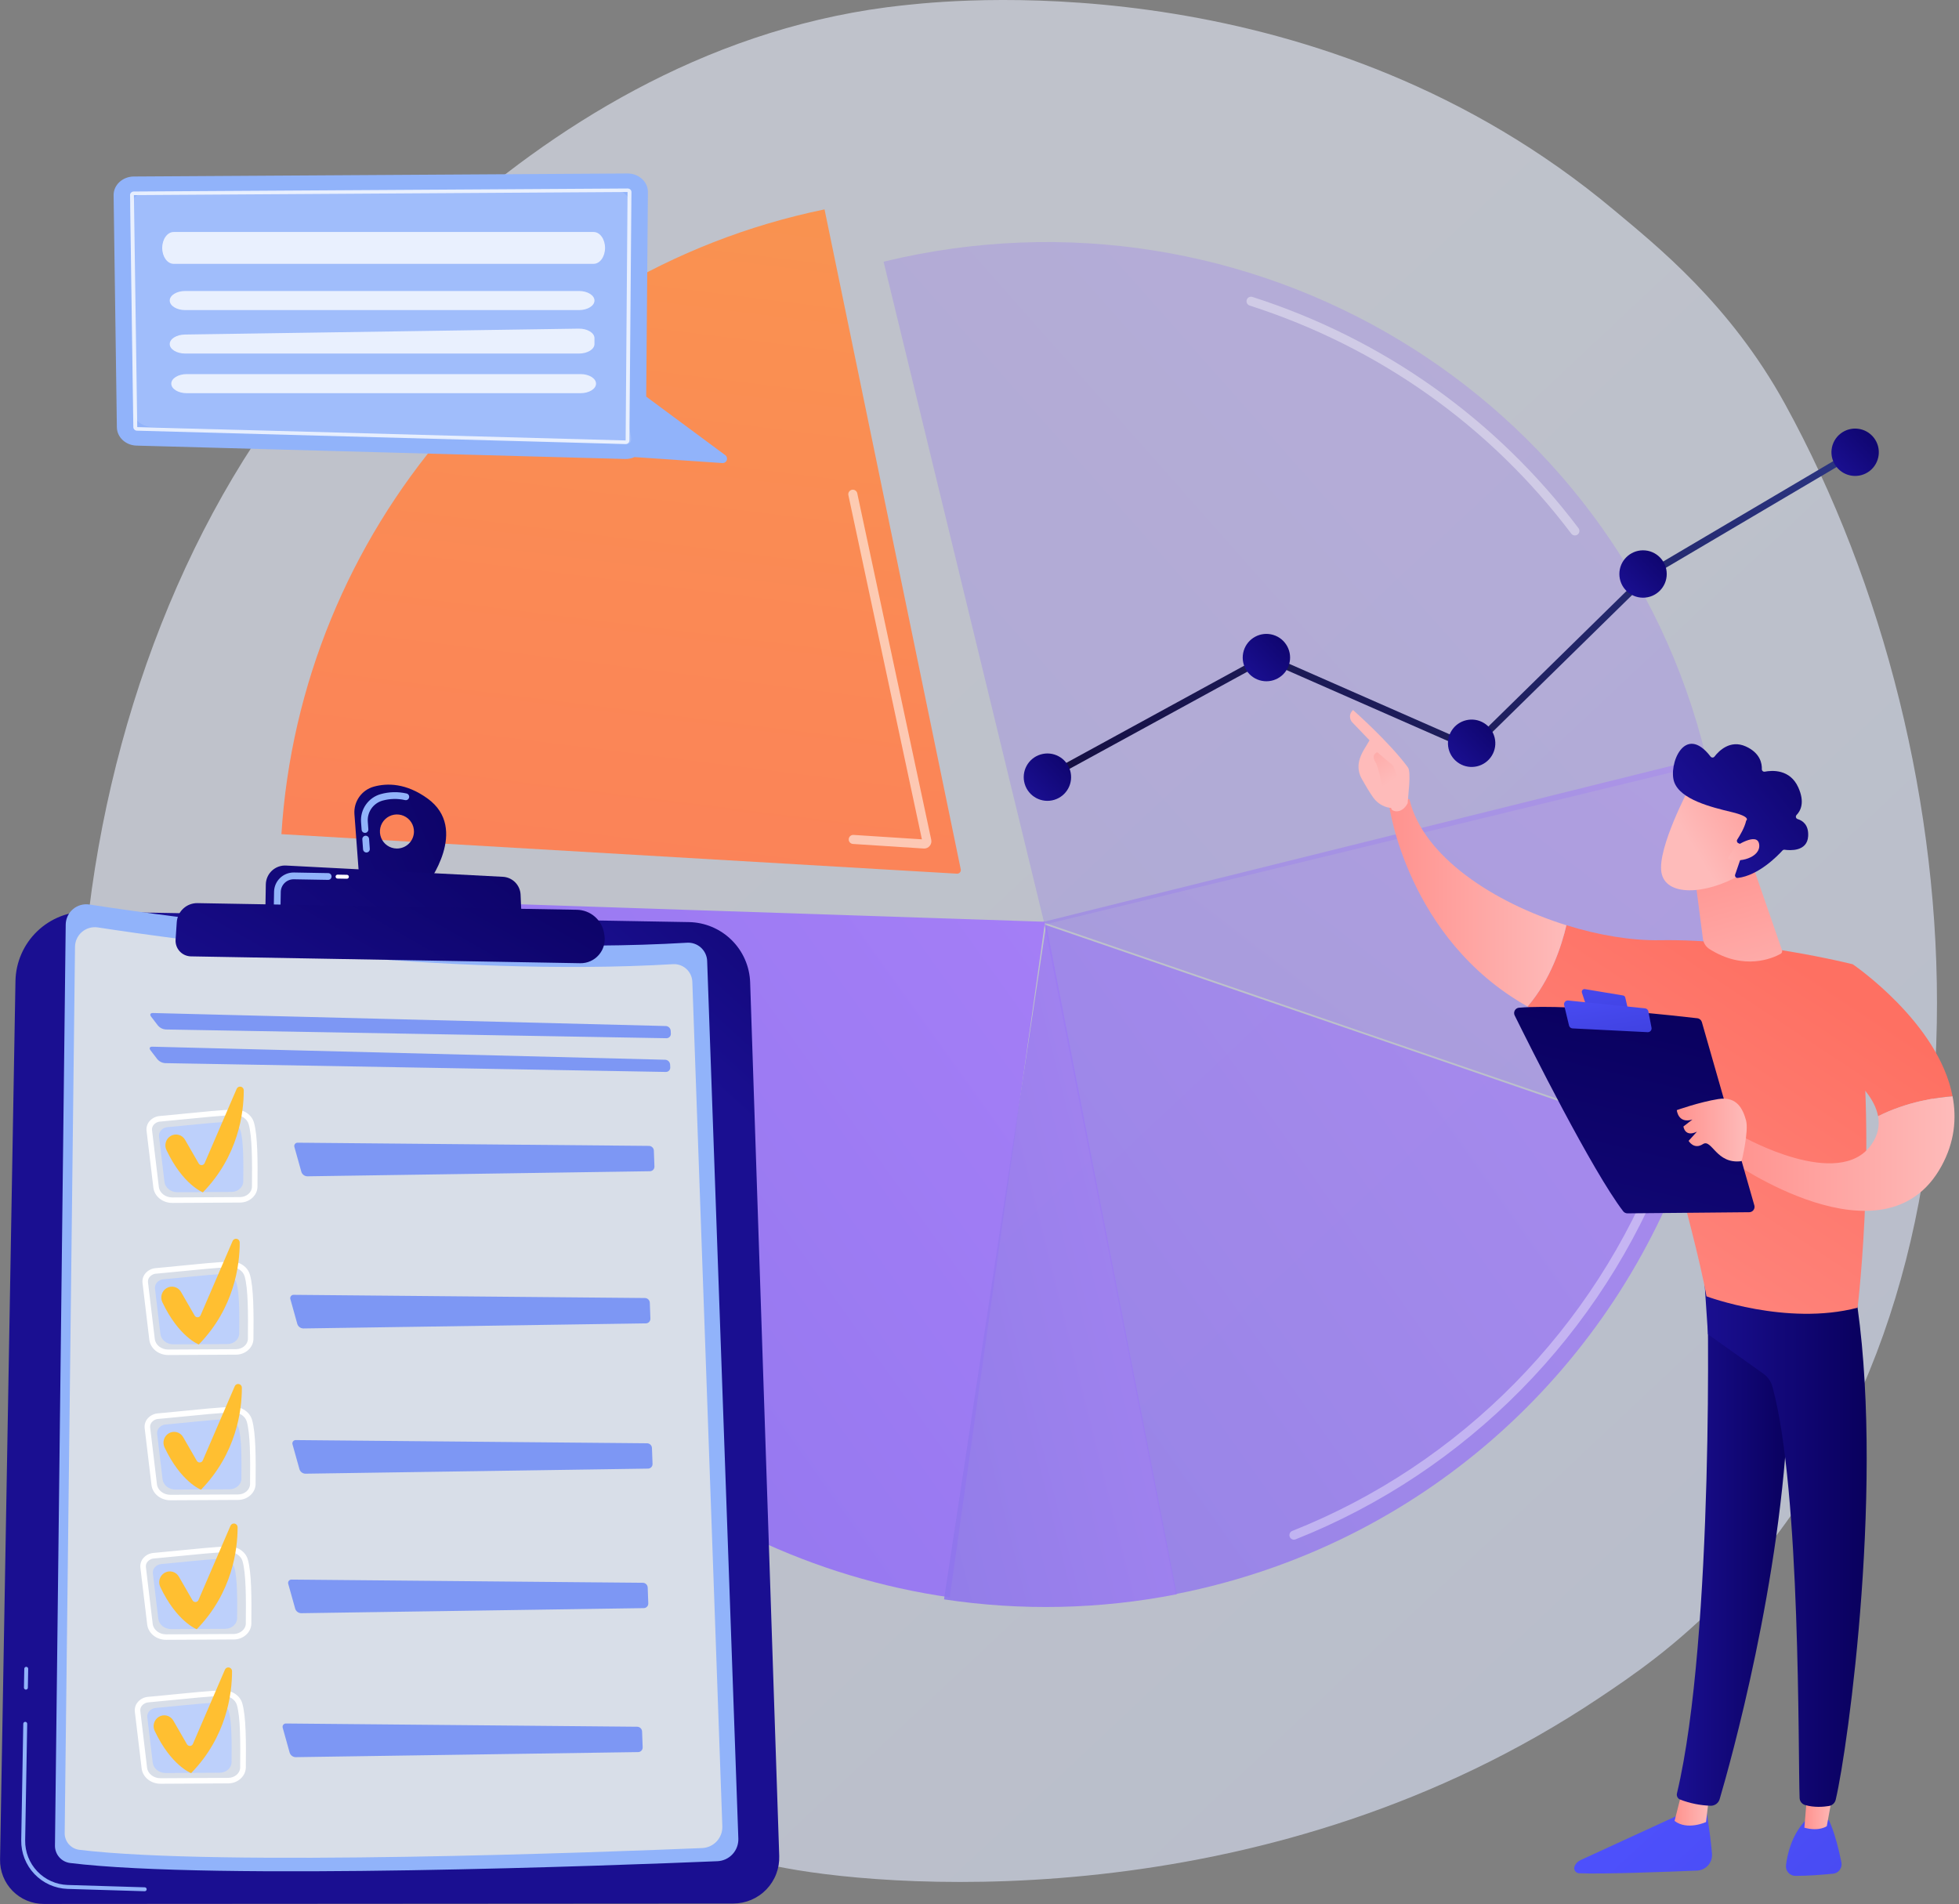 <?xml version="1.0" encoding="UTF-8"?> <svg xmlns="http://www.w3.org/2000/svg" width="357" height="347" viewBox="0 0 357 347" fill="none"><rect x="0" y="0" width="357" height="347" fill="#808080" stroke="none"/> <path d="M314.175 290.967C305.312 300.103 297.382 305.472 291.31 309.525C232.091 349.065 164.198 344.372 143.271 340.477C109.507 334.192 81.212 323.057 56.724 300.932C1.079 250.659 3.786 145.787 46.304 80.822C51.346 73.119 93.802 10.188 161.637 1.321C163.296 1.104 164.533 0.981 165.618 0.866C176.112 -0.248 241.142 -6.11 294.163 38.314C301.753 44.674 315.261 55.372 325.296 73.638C361.211 139.014 366.849 236.677 314.175 290.967Z" fill="url(#paint0_linear_1036_6343)" fill-opacity="0.6"></path> <path d="M311.178 139.166C311.077 138.729 310.975 138.292 310.869 137.855C294.836 71.851 227.747 31.484 161.02 47.692L190.367 168.507L311.178 139.166Z" fill="url(#paint1_linear_1036_6343)" fill-opacity="0.3"></path> <path d="M190.009 168.043L307.619 208.423C314.926 187.206 316.581 163.751 311.199 140.268C311.03 139.526 310.852 138.793 310.67 138.06L190.009 168.043Z" fill="url(#paint2_linear_1036_6343)" fill-opacity="0.5"></path> <path d="M190.366 168.507L214.267 290.519C215.034 290.37 215.799 290.213 216.564 290.049C260.703 280.535 294.274 248.676 307.978 208.889L190.366 168.507Z" fill="url(#paint3_linear_1036_6343)" fill-opacity="0.8"></path> <path d="M175.083 158.44L150.261 38.161C94.138 49.742 54.728 97.465 51.285 152.027L174.398 159.228C174.498 159.234 174.599 159.217 174.692 159.177C174.785 159.138 174.867 159.078 174.934 159.002C175 158.926 175.048 158.836 175.073 158.739C175.099 158.641 175.103 158.539 175.083 158.44V158.44Z" fill="url(#paint4_linear_1036_6343)"></path> <path d="M190.442 167.992L66.382 163.869C65.851 174.737 66.828 183.847 69.303 194.982C80.851 246.932 123.343 283.994 173.081 291.112L190.442 167.992Z" fill="url(#paint5_linear_1036_6343)"></path> <g clip-path="url(#clip0_1036_6343)"> <path d="M15.935 166.132L125.551 168.052C128.463 168.103 131.244 169.272 133.319 171.317C135.395 173.362 136.606 176.126 136.704 179.04L142.004 338.253C142.041 339.376 141.852 340.496 141.449 341.544C141.045 342.593 140.435 343.55 139.655 344.358C138.874 345.166 137.939 345.809 136.906 346.248C135.872 346.687 134.761 346.914 133.638 346.915L7.963 346.992C6.907 346.992 5.861 346.782 4.886 346.373C3.911 345.965 3.028 345.365 2.288 344.611C1.547 343.856 0.964 342.962 0.573 341.979C0.182 340.997 -0.009 339.946 0.011 338.888L2.818 178.794C2.882 175.375 4.3 172.121 6.759 169.746C9.219 167.372 12.519 166.072 15.935 166.132V166.132Z" fill="url(#paint6_linear_1036_6343)"></path> <path d="M26.36 344.678L12.299 344.251C10.017 344.172 7.856 343.201 6.28 341.546C4.705 339.892 3.839 337.685 3.869 335.4L4.242 314.155C4.243 314.108 4.253 314.061 4.271 314.018C4.29 313.975 4.317 313.936 4.351 313.903C4.385 313.871 4.425 313.845 4.469 313.828C4.512 313.81 4.559 313.802 4.606 313.803C4.653 313.804 4.699 313.814 4.742 313.833C4.786 313.851 4.825 313.878 4.857 313.912C4.89 313.946 4.915 313.986 4.933 314.03C4.95 314.074 4.958 314.12 4.958 314.167L4.585 335.413C4.556 337.51 5.349 339.536 6.796 341.055C8.242 342.573 10.225 343.464 12.32 343.535L26.381 343.961C26.428 343.962 26.474 343.973 26.517 343.992C26.56 344.011 26.599 344.039 26.631 344.073C26.664 344.108 26.689 344.148 26.706 344.192C26.722 344.236 26.73 344.283 26.728 344.33C26.725 344.425 26.684 344.515 26.615 344.58C26.546 344.645 26.454 344.68 26.36 344.678V344.678Z" fill="#91B3FA"></path> <path d="M4.713 307.934C4.618 307.932 4.528 307.893 4.463 307.824C4.397 307.756 4.361 307.664 4.363 307.57L4.425 304.13C4.425 304.083 4.435 304.037 4.454 303.993C4.473 303.95 4.5 303.911 4.534 303.878C4.567 303.845 4.608 303.82 4.651 303.803C4.695 303.786 4.742 303.777 4.789 303.778V303.778C4.884 303.781 4.973 303.821 5.038 303.889C5.104 303.957 5.14 304.049 5.139 304.143L5.077 307.583C5.076 307.63 5.066 307.676 5.048 307.72C5.029 307.763 5.002 307.802 4.968 307.835C4.934 307.867 4.894 307.893 4.85 307.91C4.806 307.927 4.76 307.936 4.713 307.934Z" fill="#91B3FA"></path> <path d="M16.287 164.848C31.219 167.145 82.583 174.333 125.2 171.811C125.661 171.782 126.123 171.847 126.559 172C126.994 172.154 127.395 172.393 127.737 172.704C128.079 173.014 128.356 173.391 128.55 173.81C128.745 174.229 128.854 174.684 128.87 175.146L134.552 335.075C134.59 336.129 134.21 337.155 133.494 337.928C132.779 338.702 131.787 339.16 130.734 339.204C112.818 339.95 39.031 342.752 12.787 339.534C12.015 339.439 11.306 339.062 10.795 338.476C10.284 337.889 10.007 337.135 10.017 336.357L11.975 168.514C11.981 167.977 12.102 167.448 12.329 166.962C12.557 166.476 12.887 166.044 13.296 165.697C13.704 165.349 14.183 165.093 14.699 164.947C15.215 164.801 15.757 164.767 16.287 164.848Z" fill="#91B3FA"></path> <path d="M17.817 169.021C32.188 171.231 81.618 178.148 122.633 175.721C123.076 175.694 123.521 175.757 123.941 175.904C124.36 176.052 124.746 176.282 125.075 176.581C125.404 176.88 125.671 177.242 125.858 177.645C126.046 178.049 126.151 178.486 126.167 178.931L131.634 332.836C131.67 333.85 131.304 334.837 130.616 335.581C129.928 336.325 128.973 336.767 127.961 336.809C110.717 337.528 39.709 340.221 14.453 337.127C13.71 337.036 13.028 336.673 12.536 336.109C12.044 335.545 11.778 334.82 11.788 334.071L13.671 172.548C13.677 172.032 13.793 171.523 14.012 171.056C14.231 170.589 14.548 170.174 14.941 169.839C15.334 169.505 15.794 169.259 16.29 169.118C16.786 168.977 17.307 168.944 17.817 169.021V169.021Z" fill="#D8DEE8"></path> <path d="M121.44 189.216C121.549 189.219 121.658 189.199 121.76 189.158C121.862 189.116 121.953 189.054 122.03 188.976C122.106 188.897 122.165 188.803 122.203 188.7C122.242 188.597 122.258 188.487 122.251 188.378L122.226 187.868C122.211 187.638 122.112 187.421 121.947 187.259C121.782 187.098 121.563 187.003 121.333 186.994L27.866 184.622C27.397 184.61 27.248 184.904 27.533 185.277L28.799 186.928C28.971 187.128 29.181 187.292 29.416 187.411C29.651 187.53 29.908 187.601 30.171 187.621L121.44 189.216Z" fill="#7D97F4"></path> <path d="M27.755 190.759C27.286 190.746 27.137 191.041 27.423 191.414L28.69 193.064C28.862 193.264 29.071 193.429 29.306 193.547C29.541 193.666 29.797 193.738 30.06 193.757L121.333 195.361C121.443 195.364 121.552 195.344 121.653 195.303C121.755 195.262 121.846 195.2 121.923 195.121C121.999 195.042 122.058 194.948 122.095 194.845C122.133 194.742 122.149 194.632 122.143 194.523L122.119 194.013C122.104 193.783 122.004 193.566 121.839 193.405C121.674 193.244 121.455 193.149 121.224 193.139L27.755 190.759Z" fill="#7D97F4"></path> <path d="M43.038 246.888H43.004L30.665 246.954C28.886 246.954 27.401 245.76 27.209 244.155L25.972 233.81C25.936 233.503 25.963 233.192 26.051 232.895C26.139 232.598 26.287 232.323 26.485 232.085C26.72 231.805 27.009 231.575 27.334 231.409C27.659 231.242 28.015 231.142 28.379 231.115C29.419 231.03 30.85 230.885 32.427 230.727C35.857 230.384 39.743 229.993 42.029 229.932H42.08C43.716 229.908 45.137 230.885 45.548 232.322C46.228 234.695 46.238 239.201 46.187 244.001C46.168 245.581 44.76 246.871 43.038 246.888ZM28.462 232.119C28.232 232.135 28.008 232.196 27.802 232.3C27.597 232.404 27.414 232.547 27.265 232.723C27.153 232.855 27.069 233.009 27.019 233.176C26.968 233.342 26.952 233.516 26.971 233.689L28.209 244.035C28.341 245.131 29.393 245.954 30.661 245.954L42.998 245.89H43.023C44.202 245.871 45.167 245.037 45.177 243.997C45.228 239.274 45.22 234.849 44.579 232.606C44.293 231.614 43.211 230.889 42.054 230.947C39.804 231.008 35.769 231.414 32.525 231.738C30.944 231.898 29.506 232.04 28.462 232.128V232.119Z" fill="white"></path> <path d="M29.802 233.147C32.391 232.934 38.017 232.277 40.686 232.203C41.82 232.173 42.817 232.842 43.102 233.821C43.645 235.721 43.633 239.525 43.596 243.037C43.586 244.091 42.633 244.944 41.455 244.956L31.594 245.008C30.382 245.008 29.363 244.202 29.233 243.125L28.245 234.86C28.142 233.998 28.843 233.228 29.802 233.147Z" fill="#BDD0FB"></path> <path d="M53.548 235.983C53.446 235.974 53.344 235.992 53.25 236.033C53.157 236.074 53.075 236.138 53.014 236.22C52.952 236.301 52.911 236.396 52.896 236.497C52.88 236.598 52.891 236.702 52.926 236.798L54.183 241.301C54.258 241.531 54.402 241.733 54.596 241.877C54.79 242.022 55.023 242.103 55.265 242.11L117.705 241.184C117.816 241.183 117.926 241.159 118.027 241.114C118.129 241.069 118.221 241.005 118.297 240.924C118.374 240.843 118.433 240.748 118.472 240.644C118.511 240.54 118.529 240.429 118.525 240.318L118.419 237.418C118.406 237.191 118.308 236.976 118.144 236.818C117.98 236.66 117.762 236.57 117.535 236.565L53.548 235.983Z" fill="#7D97F4"></path> <path d="M30.352 234.766C30.567 234.634 30.807 234.548 31.056 234.51C31.306 234.473 31.56 234.486 31.805 234.549C32.049 234.611 32.278 234.722 32.479 234.875C32.68 235.027 32.849 235.219 32.974 235.437L35.473 239.768C35.53 239.866 35.612 239.946 35.711 240C35.811 240.053 35.923 240.078 36.035 240.072C36.148 240.065 36.257 240.027 36.349 239.962C36.441 239.897 36.513 239.808 36.558 239.704L42.393 226.166C42.456 226.024 42.565 225.908 42.703 225.837C42.841 225.766 42.999 225.745 43.15 225.777C43.302 225.809 43.438 225.892 43.535 226.013C43.633 226.133 43.686 226.284 43.686 226.439C43.686 230.552 42.71 238.38 36.23 245.031C36.23 245.031 32.591 243.677 29.581 237.314C29.371 236.869 29.334 236.362 29.476 235.891C29.619 235.42 29.931 235.019 30.352 234.766V234.766Z" fill="#FFBF31"></path> <path d="M43.773 219.167H43.739L31.402 219.233C29.623 219.233 28.138 218.039 27.947 216.434L26.707 206.089C26.671 205.782 26.698 205.471 26.787 205.174C26.875 204.878 27.022 204.602 27.22 204.364C27.455 204.084 27.744 203.854 28.069 203.688C28.394 203.521 28.75 203.421 29.114 203.394V203.394C30.154 203.309 31.585 203.164 33.162 203.006C36.59 202.663 40.478 202.272 42.764 202.21H42.812C44.449 202.185 45.872 203.162 46.283 204.599C46.963 206.972 46.971 211.478 46.922 216.278C46.903 217.854 45.495 219.144 43.773 219.167ZM29.199 204.398C28.969 204.414 28.745 204.475 28.539 204.579C28.333 204.683 28.15 204.826 28 205.002C27.888 205.135 27.805 205.289 27.755 205.455C27.704 205.621 27.689 205.795 27.708 205.968L28.946 216.314C29.076 217.41 30.13 218.233 31.396 218.233L43.735 218.169H43.758C44.939 218.152 45.904 217.306 45.914 216.276C45.965 211.552 45.957 207.128 45.316 204.884C45.03 203.893 43.946 203.168 42.791 203.226C40.541 203.287 36.504 203.693 33.262 204.017C31.679 204.177 30.243 204.319 29.199 204.407V204.398Z" fill="white"></path> <path d="M30.539 205.42C33.128 205.206 38.752 204.55 41.423 204.475C42.555 204.445 43.554 205.115 43.837 206.094C44.383 207.994 44.37 211.798 44.331 215.31C44.321 216.363 43.369 217.216 42.191 217.229L32.331 217.28C31.119 217.28 30.098 216.474 29.97 215.397L28.982 207.132C28.88 206.271 29.57 205.501 30.539 205.42Z" fill="#BDD0FB"></path> <path d="M54.283 208.256C54.181 208.247 54.079 208.264 53.985 208.305C53.892 208.347 53.81 208.411 53.748 208.492C53.686 208.573 53.646 208.669 53.63 208.77C53.615 208.871 53.626 208.974 53.661 209.07L54.92 213.574C54.994 213.804 55.139 214.005 55.333 214.15C55.526 214.295 55.76 214.376 56.002 214.382L118.44 213.457C118.551 213.455 118.661 213.432 118.763 213.387C118.865 213.343 118.957 213.278 119.033 213.197C119.11 213.117 119.17 213.021 119.209 212.917C119.248 212.813 119.266 212.702 119.262 212.591L119.156 209.691C119.143 209.463 119.045 209.249 118.881 209.091C118.717 208.933 118.499 208.842 118.271 208.838L54.283 208.256Z" fill="#7D97F4"></path> <path d="M31.089 207.038C31.305 206.907 31.544 206.82 31.794 206.783C32.043 206.745 32.297 206.759 32.542 206.821C32.786 206.884 33.015 206.995 33.216 207.147C33.417 207.3 33.586 207.491 33.712 207.71L36.208 212.041C36.265 212.139 36.347 212.219 36.446 212.272C36.545 212.326 36.658 212.351 36.77 212.344C36.883 212.338 36.992 212.3 37.084 212.235C37.176 212.17 37.248 212.08 37.293 211.977L43.13 198.438C43.193 198.296 43.302 198.18 43.44 198.11C43.578 198.039 43.736 198.018 43.887 198.05C44.039 198.082 44.175 198.165 44.272 198.285C44.37 198.406 44.423 198.556 44.423 198.711C44.423 202.824 43.447 210.652 36.977 217.303C36.977 217.303 33.337 215.949 30.328 209.586C30.118 209.143 30.079 208.637 30.22 208.166C30.36 207.695 30.67 207.293 31.089 207.038V207.038Z" fill="#FFBF31"></path> <path d="M43.428 273.362H43.396L31.057 273.426C29.278 273.426 27.793 272.232 27.602 270.626L26.364 260.282C26.328 259.975 26.355 259.664 26.443 259.368C26.531 259.071 26.678 258.796 26.875 258.559C27.111 258.279 27.4 258.048 27.725 257.881C28.051 257.714 28.406 257.614 28.771 257.586C29.811 257.501 31.242 257.356 32.819 257.198C36.249 256.855 40.135 256.465 42.421 256.403H42.472C44.106 256.377 45.529 257.356 45.94 258.793C46.62 261.164 46.63 265.67 46.579 270.47C46.56 272.05 45.152 273.33 43.428 273.362ZM28.854 258.593C28.625 258.608 28.4 258.67 28.195 258.773C27.989 258.877 27.806 259.021 27.657 259.196C27.545 259.329 27.461 259.483 27.41 259.65C27.36 259.816 27.344 259.991 27.363 260.164L28.601 270.509C28.733 271.605 29.785 272.428 31.053 272.428L43.39 272.364H43.416C44.594 272.347 45.559 271.5 45.569 270.47C45.621 265.747 45.612 261.322 44.971 259.081C44.685 258.087 43.603 257.375 42.446 257.422C40.197 257.482 36.159 257.887 32.917 258.211C31.336 258.371 29.898 258.514 28.854 258.601V258.593Z" fill="white"></path> <path d="M30.194 259.614C32.783 259.401 38.407 258.742 41.078 258.67C42.21 258.638 43.209 259.309 43.494 260.286C44.038 262.186 44.025 265.992 43.989 269.504C43.976 270.556 43.023 271.409 41.845 271.423L31.986 271.475C30.774 271.475 29.755 270.669 29.625 269.592L28.637 261.327C28.535 260.463 29.235 259.693 30.194 259.614Z" fill="#BDD0FB"></path> <path d="M53.94 262.455C53.838 262.446 53.736 262.463 53.642 262.505C53.549 262.546 53.467 262.61 53.405 262.691C53.343 262.772 53.302 262.868 53.286 262.969C53.271 263.07 53.281 263.173 53.315 263.269L54.575 267.773C54.649 268.003 54.793 268.205 54.987 268.35C55.181 268.494 55.415 268.575 55.657 268.581L118.097 267.656C118.208 267.654 118.317 267.63 118.419 267.586C118.521 267.541 118.613 267.476 118.689 267.396C118.765 267.315 118.825 267.22 118.864 267.116C118.903 267.012 118.921 266.901 118.917 266.79L118.81 263.89C118.797 263.663 118.699 263.449 118.535 263.29C118.371 263.132 118.154 263.042 117.926 263.037L53.94 262.455Z" fill="#7D97F4"></path> <path d="M30.744 261.23C30.959 261.099 31.199 261.013 31.448 260.976C31.698 260.939 31.952 260.952 32.196 261.014C32.44 261.077 32.67 261.188 32.871 261.34C33.072 261.493 33.24 261.684 33.366 261.902L35.863 266.233C35.92 266.331 36.002 266.411 36.102 266.464C36.201 266.518 36.313 266.543 36.426 266.536C36.539 266.529 36.647 266.492 36.74 266.427C36.832 266.362 36.905 266.273 36.95 266.169L42.785 252.631C42.847 252.489 42.957 252.373 43.095 252.302C43.233 252.231 43.39 252.21 43.542 252.242C43.694 252.274 43.83 252.357 43.927 252.478C44.025 252.598 44.078 252.748 44.078 252.903C44.078 257.017 43.102 264.845 36.632 271.496C36.632 271.496 32.993 270.142 29.983 263.781C29.772 263.337 29.733 262.83 29.874 262.359C30.014 261.888 30.324 261.486 30.744 261.23Z" fill="#FFBF31"></path> <path d="M42.651 298.793H42.617L30.279 298.857C28.501 298.868 27.016 297.665 26.824 296.059L25.584 285.715C25.549 285.408 25.576 285.096 25.664 284.8C25.753 284.503 25.9 284.228 26.098 283.99C26.333 283.71 26.621 283.48 26.947 283.313C27.272 283.147 27.627 283.047 27.991 283.02V283.02C29.031 282.934 30.461 282.789 32.039 282.632C35.299 282.305 39.359 281.898 41.645 281.836C43.269 281.804 44.749 282.772 45.165 284.224C45.844 286.598 45.853 291.104 45.804 295.904C45.78 297.477 44.372 298.767 42.651 298.793ZM28.079 284.024C27.849 284.04 27.624 284.101 27.418 284.205C27.212 284.308 27.029 284.452 26.879 284.627C26.768 284.76 26.684 284.914 26.634 285.08C26.584 285.246 26.568 285.421 26.587 285.593L27.825 295.94C27.955 297.036 29.01 297.859 30.275 297.859L42.615 297.795C43.778 297.757 44.783 296.942 44.794 295.901C44.845 291.178 44.837 286.754 44.195 284.51C43.91 283.519 42.828 282.819 41.671 282.853C39.419 282.913 35.382 283.318 32.137 283.642C30.556 283.802 29.121 283.945 28.079 284.033V284.024Z" fill="white"></path> <path d="M29.417 285.043C32.005 284.83 37.629 284.173 40.301 284.099C41.432 284.069 42.431 284.738 42.715 285.717C43.26 287.617 43.247 291.421 43.209 294.933C43.198 295.987 42.246 296.84 41.068 296.852L31.208 296.904C29.996 296.904 28.978 296.098 28.848 295.021L27.859 286.756C27.757 285.894 28.456 285.124 29.417 285.043Z" fill="#BDD0FB"></path> <path d="M53.16 287.879C53.058 287.87 52.956 287.888 52.863 287.929C52.769 287.97 52.688 288.034 52.626 288.116C52.564 288.197 52.523 288.292 52.508 288.393C52.492 288.494 52.503 288.598 52.538 288.694L53.797 293.197C53.872 293.428 54.016 293.629 54.21 293.774C54.404 293.918 54.638 293.999 54.879 294.006L117.317 293.08C117.428 293.079 117.538 293.055 117.64 293.011C117.742 292.966 117.834 292.902 117.911 292.821C117.988 292.74 118.047 292.645 118.087 292.541C118.126 292.437 118.144 292.326 118.14 292.214L118.033 289.314C118.02 289.087 117.922 288.872 117.758 288.714C117.594 288.556 117.377 288.466 117.149 288.461L53.16 287.879Z" fill="#7D97F4"></path> <path d="M29.966 286.662C30.182 286.53 30.421 286.444 30.671 286.406C30.92 286.369 31.174 286.382 31.419 286.445C31.663 286.507 31.893 286.618 32.093 286.771C32.294 286.923 32.463 287.115 32.589 287.333L35.086 291.664C35.142 291.762 35.224 291.842 35.324 291.896C35.423 291.949 35.535 291.974 35.648 291.968C35.76 291.961 35.869 291.923 35.961 291.858C36.053 291.793 36.126 291.704 36.17 291.6L42.007 278.062C42.07 277.92 42.179 277.804 42.317 277.733C42.455 277.662 42.613 277.641 42.764 277.673C42.916 277.705 43.052 277.788 43.15 277.909C43.247 278.029 43.3 278.18 43.3 278.335C43.3 282.448 42.325 290.276 35.855 296.927C35.855 296.927 32.214 295.573 29.206 289.21C28.995 288.766 28.956 288.26 29.097 287.789C29.237 287.319 29.547 286.917 29.966 286.662V286.662Z" fill="#FFBF31"></path> <path d="M41.639 325.022H41.605L29.265 325.088C27.486 325.088 26.002 323.894 25.81 322.288L24.572 311.944C24.538 311.636 24.567 311.324 24.657 311.028C24.747 310.732 24.896 310.457 25.096 310.221C25.331 309.94 25.619 309.71 25.945 309.543C26.27 309.377 26.625 309.277 26.99 309.25V309.25C28.03 309.165 29.461 309.02 31.038 308.862C34.468 308.519 38.354 308.129 40.639 308.067C42.316 308.067 43.743 309.003 44.159 310.455C44.839 312.829 44.849 317.334 44.798 322.134C44.768 323.706 43.36 324.996 41.639 325.022ZM27.062 310.253C26.833 310.268 26.608 310.33 26.403 310.433C26.197 310.537 26.014 310.681 25.865 310.856C25.753 310.989 25.669 311.143 25.619 311.309C25.568 311.475 25.552 311.649 25.571 311.822L26.8 322.162C26.933 323.258 27.985 324.081 29.25 324.081L41.59 324.017H41.615C42.793 323.998 43.758 323.164 43.769 322.124C43.82 317.4 43.812 312.976 43.17 310.732C42.885 309.739 41.803 309.052 40.646 309.073C38.396 309.135 34.359 309.54 31.117 309.865C29.536 310.024 28.098 310.167 27.054 310.255L27.062 310.253Z" fill="white"></path> <path d="M28.402 311.272C30.991 311.059 36.615 310.402 39.287 310.327C40.42 310.297 41.417 310.967 41.703 311.946C42.246 313.846 42.233 317.65 42.197 321.162C42.184 322.215 41.234 323.068 40.054 323.081L30.194 323.132C28.982 323.132 27.964 322.326 27.834 321.249L26.845 312.984C26.743 312.123 27.44 311.353 28.402 311.272Z" fill="#BDD0FB"></path> <path d="M52.152 314.108C52.05 314.099 51.948 314.116 51.855 314.157C51.761 314.199 51.68 314.263 51.618 314.344C51.556 314.425 51.515 314.521 51.5 314.622C51.485 314.723 51.495 314.826 51.53 314.922L52.787 319.426C52.86 319.656 53.001 319.857 53.193 320.004C53.384 320.15 53.616 320.233 53.857 320.243L116.297 319.317C116.408 319.316 116.517 319.292 116.619 319.247C116.721 319.202 116.812 319.138 116.889 319.057C116.965 318.976 117.025 318.881 117.064 318.777C117.103 318.673 117.121 318.562 117.117 318.451L117.01 315.551C116.997 315.324 116.899 315.11 116.735 314.951C116.571 314.793 116.354 314.703 116.126 314.698L52.152 314.108Z" fill="#7D97F4"></path> <path d="M28.952 312.89C29.168 312.759 29.407 312.672 29.657 312.635C29.906 312.598 30.161 312.611 30.405 312.673C30.649 312.736 30.879 312.847 31.079 312.999C31.28 313.152 31.449 313.343 31.575 313.562L34.072 317.893C34.128 317.99 34.211 318.071 34.31 318.124C34.41 318.178 34.522 318.202 34.635 318.196C34.747 318.189 34.856 318.151 34.948 318.086C35.041 318.022 35.113 317.932 35.158 317.829L40.993 304.29C41.056 304.148 41.165 304.032 41.303 303.962C41.441 303.891 41.599 303.87 41.751 303.902C41.902 303.934 42.038 304.017 42.136 304.137C42.233 304.258 42.286 304.408 42.286 304.563C42.286 308.677 41.311 316.505 34.83 323.156C34.83 323.156 31.191 321.801 28.181 315.438C27.971 314.993 27.934 314.486 28.077 314.016C28.219 313.545 28.531 313.144 28.952 312.89V312.89Z" fill="#FFBF31"></path> <path d="M77.913 145.527C74.002 142.702 70.559 142.695 68.113 143.369C67.036 143.67 66.096 144.335 65.454 145.251C64.812 146.168 64.507 147.279 64.592 148.395L65.444 159.831L77.862 161.155C77.862 161.155 85.585 151.071 77.913 145.527ZM72.282 154.643C71.669 154.632 71.073 154.44 70.568 154.09C70.064 153.74 69.675 153.248 69.45 152.677C69.225 152.105 69.175 151.48 69.305 150.88C69.435 150.28 69.74 149.732 70.182 149.305C70.623 148.879 71.181 148.593 71.785 148.483C72.388 148.374 73.011 148.447 73.574 148.692C74.136 148.937 74.614 149.343 74.945 149.86C75.277 150.376 75.448 150.98 75.438 151.594C75.423 152.417 75.082 153.2 74.491 153.772C73.899 154.344 73.105 154.657 72.282 154.643V154.643Z" fill="url(#paint7_linear_1036_6343)"></path> <path d="M66.554 155.325C66.445 155.283 66.351 155.21 66.281 155.116C66.212 155.022 66.171 154.911 66.162 154.794L66.028 152.973C66.016 152.81 66.069 152.649 66.176 152.525C66.283 152.401 66.434 152.325 66.597 152.313C66.76 152.301 66.921 152.355 67.045 152.462C67.169 152.569 67.245 152.721 67.257 152.884L67.391 154.705C67.403 154.868 67.35 155.029 67.243 155.153C67.136 155.277 66.985 155.353 66.822 155.366C66.731 155.372 66.639 155.358 66.554 155.325ZM66.292 151.756C66.183 151.714 66.088 151.642 66.019 151.549C65.949 151.455 65.908 151.343 65.9 151.227L65.797 149.843C65.712 148.706 66.023 147.575 66.677 146.642C67.331 145.709 68.288 145.032 69.385 144.725C70.919 144.298 72.535 144.26 74.087 144.614C74.246 144.65 74.385 144.748 74.472 144.886C74.559 145.024 74.588 145.192 74.552 145.351C74.516 145.511 74.419 145.649 74.281 145.737C74.143 145.824 73.976 145.853 73.816 145.817C72.461 145.509 71.051 145.542 69.711 145.913C68.89 146.144 68.173 146.653 67.684 147.352C67.194 148.052 66.961 148.9 67.025 149.751L67.127 151.133C67.135 151.237 67.117 151.341 67.074 151.436C67.031 151.53 66.965 151.613 66.881 151.675C66.797 151.737 66.7 151.777 66.597 151.79C66.493 151.804 66.389 151.791 66.292 151.754V151.756Z" fill="#91B3FA"></path> <path d="M48.341 166.923L48.441 161.183C48.449 160.713 48.552 160.249 48.743 159.819C48.934 159.39 49.21 159.003 49.553 158.682C49.897 158.362 50.301 158.113 50.743 157.952C51.184 157.791 51.653 157.721 52.123 157.745L91.644 159.797C92.49 159.842 93.289 160.2 93.885 160.803C94.481 161.405 94.832 162.208 94.869 163.055L95.103 168.578L48.341 166.923Z" fill="url(#paint8_linear_1036_6343)"></path> <path d="M61.505 160.121C61.458 160.12 61.411 160.109 61.368 160.09C61.325 160.071 61.287 160.044 61.254 160.01C61.222 159.976 61.196 159.936 61.179 159.892C61.162 159.848 61.154 159.801 61.155 159.754C61.157 159.707 61.167 159.661 61.186 159.618C61.205 159.575 61.232 159.536 61.266 159.503C61.3 159.471 61.34 159.445 61.384 159.428C61.428 159.411 61.475 159.403 61.522 159.404L63.226 159.434C63.273 159.434 63.32 159.444 63.363 159.463C63.407 159.481 63.446 159.508 63.479 159.542C63.511 159.576 63.537 159.617 63.554 159.661C63.571 159.705 63.579 159.752 63.578 159.799C63.577 159.846 63.567 159.892 63.548 159.935C63.529 159.979 63.502 160.018 63.468 160.05C63.434 160.083 63.395 160.109 63.351 160.126C63.307 160.143 63.26 160.152 63.213 160.151L61.509 160.121H61.505Z" fill="white"></path> <path d="M50.297 165.43C50.179 165.385 50.078 165.304 50.007 165.199C49.937 165.094 49.9 164.97 49.903 164.844L49.943 162.522C49.96 161.576 50.351 160.676 51.03 160.019C51.709 159.361 52.62 159 53.565 159.014L59.816 159.125C59.979 159.128 60.134 159.195 60.248 159.313C60.361 159.431 60.423 159.588 60.42 159.752C60.418 159.915 60.35 160.071 60.233 160.185C60.115 160.298 59.958 160.36 59.794 160.357L53.541 160.249C52.923 160.24 52.327 160.476 51.882 160.906C51.437 161.336 51.179 161.924 51.166 162.543L51.126 164.867C51.125 164.967 51.099 165.065 51.052 165.152C51.005 165.24 50.938 165.314 50.855 165.37C50.773 165.425 50.678 165.46 50.579 165.47C50.48 165.481 50.381 165.467 50.288 165.43H50.297Z" fill="#91B3FA"></path> <path d="M35.987 164.595L105.138 165.808C106.342 165.829 107.5 166.275 108.407 167.068C109.315 167.86 109.914 168.948 110.099 170.139L110.153 170.478C110.251 171.111 110.209 171.758 110.032 172.373C109.854 172.988 109.544 173.557 109.124 174.04C108.703 174.523 108.182 174.908 107.597 175.168C107.013 175.429 106.378 175.558 105.738 175.547L34.796 174.299C34.41 174.292 34.029 174.207 33.676 174.048C33.324 173.89 33.007 173.661 32.746 173.376C32.484 173.092 32.283 172.757 32.155 172.392C32.026 172.027 31.973 171.64 31.999 171.254L32.212 168.079C32.274 167.124 32.701 166.23 33.404 165.582C34.106 164.933 35.031 164.58 35.987 164.595Z" fill="url(#paint9_linear_1036_6343)"></path> </g> <g opacity="0.61"> <path opacity="0.61" d="M235.802 280.606C235.61 280.605 235.425 280.538 235.277 280.415C235.129 280.293 235.029 280.123 234.993 279.935C234.956 279.746 234.987 279.551 235.079 279.383C235.171 279.215 235.319 279.083 235.497 279.012C266.207 266.823 290.622 242.041 302.48 211.02C302.558 210.815 302.714 210.65 302.914 210.56C303.114 210.471 303.341 210.464 303.545 210.543C303.75 210.621 303.915 210.777 304.005 210.977C304.094 211.177 304.1 211.404 304.022 211.608C292.001 243.06 267.245 268.188 236.1 280.546C236.006 280.585 235.904 280.605 235.802 280.606V280.606Z" fill="white"></path> </g> <g opacity="0.61"> <path opacity="0.61" d="M287.004 97.585C286.876 97.585 286.75 97.555 286.635 97.499C286.521 97.442 286.421 97.359 286.344 97.257C271.507 77.604 251.239 63.234 227.732 55.687C227.524 55.62 227.35 55.473 227.25 55.278C227.15 55.084 227.131 54.857 227.198 54.649C227.265 54.44 227.412 54.267 227.607 54.166C227.802 54.066 228.028 54.048 228.237 54.115C252.069 61.764 272.618 76.34 287.662 96.266C287.754 96.389 287.81 96.534 287.824 96.687C287.838 96.84 287.809 96.993 287.741 97.13C287.672 97.268 287.567 97.383 287.437 97.464C287.307 97.545 287.157 97.588 287.004 97.589V97.585Z" fill="white"></path> </g> <g opacity="0.74"> <path opacity="0.74" d="M168.411 154.643C168.381 154.643 168.353 154.643 168.323 154.643L155.438 153.811C155.329 153.804 155.224 153.775 155.126 153.727C155.029 153.68 154.942 153.613 154.871 153.532C154.799 153.45 154.744 153.355 154.709 153.253C154.674 153.15 154.66 153.042 154.667 152.933C154.674 152.825 154.702 152.719 154.75 152.622C154.798 152.525 154.864 152.438 154.946 152.366C155.027 152.295 155.122 152.24 155.225 152.205C155.327 152.17 155.436 152.156 155.544 152.163L168.004 152.969L154.603 90.222C154.564 90.011 154.609 89.792 154.728 89.613C154.848 89.434 155.032 89.309 155.243 89.264C155.453 89.219 155.673 89.258 155.855 89.373C156.037 89.487 156.167 89.668 156.218 89.877L169.704 153.041C169.746 153.235 169.744 153.435 169.698 153.628C169.652 153.821 169.564 154.001 169.44 154.155C169.316 154.309 169.158 154.434 168.98 154.519C168.801 154.605 168.605 154.649 168.407 154.649L168.411 154.643Z" fill="white"></path> </g> <path d="M191.184 142.156L190.591 141.07L230.736 119.134L268.044 135.532L300.071 104.117L300.135 104.079L337.753 81.878L338.383 82.945L300.83 105.107L268.312 137.003L230.795 120.512L191.184 142.156Z" fill="url(#paint10_linear_1036_6343)"></path> <path d="M192.127 145.769C194.409 145.078 195.699 142.669 195.008 140.387C194.317 138.105 191.908 136.815 189.626 137.506C187.344 138.196 186.055 140.606 186.745 142.888C187.436 145.17 189.845 146.459 192.127 145.769Z" fill="url(#paint11_linear_1036_6343)"></path> <path d="M234.916 121.096C235.607 118.815 234.317 116.405 232.036 115.714C229.754 115.023 227.344 116.312 226.653 118.594C225.962 120.875 227.252 123.285 229.533 123.976C231.815 124.667 234.225 123.378 234.916 121.096Z" fill="url(#paint12_linear_1036_6343)"></path> <path d="M271.857 137.73C273.11 135.702 272.482 133.042 270.454 131.789C268.426 130.535 265.766 131.163 264.513 133.191C263.26 135.219 263.887 137.879 265.915 139.132C267.943 140.386 270.603 139.758 271.857 137.73Z" fill="url(#paint13_linear_1036_6343)"></path> <path d="M299.423 108.929C301.806 108.929 303.739 106.996 303.739 104.612C303.739 102.228 301.806 100.295 299.423 100.295C297.039 100.295 295.106 102.228 295.106 104.612C295.106 106.996 297.039 108.929 299.423 108.929Z" fill="url(#paint14_linear_1036_6343)"></path> <path d="M340.728 85.827C342.607 84.36 342.941 81.647 341.474 79.768C340.007 77.889 337.294 77.555 335.415 79.022C333.536 80.489 333.202 83.201 334.669 85.081C336.136 86.96 338.849 87.294 340.728 85.827Z" fill="url(#paint15_linear_1036_6343)"></path> <path d="M172.037 291.484C186.117 293.613 200.458 293.299 214.431 290.556L190.658 168.521L172.037 291.484Z" fill="url(#paint16_linear_1036_6343)" fill-opacity="0.9"></path> <path d="M310.886 329.52C310.886 329.52 311.629 333.695 311.986 337.829C312.019 338.212 311.974 338.598 311.853 338.963C311.733 339.328 311.539 339.665 311.285 339.953C311.031 340.242 310.72 340.475 310.373 340.641C310.026 340.806 309.649 340.899 309.264 340.914C303.76 341.143 291.986 341.59 287.761 341.4C287.613 341.393 287.469 341.351 287.342 341.277C287.214 341.204 287.105 341.1 287.025 340.976C286.946 340.852 286.897 340.71 286.883 340.563C286.869 340.416 286.89 340.268 286.945 340.131C287.143 339.638 287.523 339.239 288.006 339.017L307.454 330.079L310.886 329.52Z" fill="url(#paint17_linear_1036_6343)"></path> <path d="M311.491 327.066L310.9 332.065C310.9 332.065 307.493 333.651 305.166 331.864L306.577 326.297L311.491 327.066Z" fill="url(#paint18_linear_1036_6343)"></path> <path d="M311.046 233.167C311.302 234.471 312.419 298.254 305.602 326.837C305.547 327.063 305.574 327.3 305.678 327.507C305.783 327.714 305.958 327.877 306.172 327.967C307.946 328.652 309.823 329.034 311.724 329.095C312.094 329.107 312.458 328.996 312.758 328.779C313.058 328.561 313.278 328.251 313.382 327.895C315.332 321.264 324.67 288.036 325.889 256.295C327.25 220.827 325.889 255.087 325.889 255.087L325.089 233.163L311.046 233.167Z" fill="url(#paint19_linear_1036_6343)"></path> <path d="M333.26 331.693C333.26 331.693 334.434 333.797 335.57 339.402C335.62 339.641 335.619 339.887 335.568 340.125C335.516 340.363 335.415 340.588 335.271 340.784C335.127 340.981 334.943 341.144 334.731 341.265C334.519 341.385 334.284 341.46 334.042 341.483C332.224 341.661 329.426 341.891 327.184 341.877C326.94 341.876 326.699 341.824 326.477 341.723C326.254 341.623 326.056 341.477 325.894 341.294C325.732 341.112 325.611 340.897 325.537 340.665C325.464 340.432 325.441 340.186 325.469 339.944C325.717 337.899 326.491 334.545 328.88 331.93L333.26 331.693Z" fill="url(#paint20_linear_1036_6343)"></path> <path d="M334.291 325.274L332.906 332.82C332.906 332.82 331.537 333.839 328.823 333.101L329.485 324.974L334.291 325.274Z" fill="url(#paint21_linear_1036_6343)"></path> <path d="M338.032 235.124C343.608 268.776 336.822 318.3 334.533 327.992C334.465 328.282 334.314 328.546 334.097 328.75C333.879 328.955 333.607 329.09 333.313 329.14C332.291 329.309 330.61 329.448 328.951 328.965C328.672 328.884 328.426 328.717 328.247 328.488C328.068 328.259 327.966 327.98 327.955 327.69C327.648 319.853 328.202 271.746 323.006 252.734C322.743 251.771 322.155 250.929 321.341 250.351L311.256 243.176L310.483 231.587L338.032 235.124Z" fill="url(#paint22_linear_1036_6343)"></path> <path d="M302.499 171.353C319.21 171.077 337.649 175.741 337.649 175.741C342.63 204.805 338.515 238.33 338.515 238.33C325.578 241.722 310.984 236.256 310.984 236.256C308.834 224.107 298.801 189.917 298.801 189.917C290.636 188.904 283.911 186.548 278.372 183.434C282.597 178.537 284.589 172.299 285.453 168.621C291.367 170.462 297.345 171.443 302.499 171.353Z" fill="url(#paint23_linear_1036_6343)"></path> <path d="M253.139 146.743C254.781 144.764 256.858 145.699 256.858 145.699C259.317 156.092 272.212 164.505 285.458 168.626C284.592 172.31 282.602 178.542 278.377 183.439C256.392 171.078 253.139 146.743 253.139 146.743Z" fill="url(#paint24_linear_1036_6343)"></path> <path d="M253.537 147.248C253.365 147.794 255.355 148.625 256.525 146.392C256.566 145.322 257.218 140.736 256.578 139.863C253.171 135.22 246.567 129.398 246.567 129.398C245.453 130.499 246.37 131.582 246.37 131.582L249.575 134.922C248.904 136.132 248.09 137.149 247.704 138.62C247.423 139.738 247.584 140.921 248.152 141.923C248.714 142.937 249.481 144.254 250.207 145.285C251.579 147.233 253.537 147.248 253.537 147.248Z" fill="url(#paint25_linear_1036_6343)"></path> <path d="M250.976 137.082L253.895 139.556L254.812 142.021L252.214 144.909C252.214 144.909 251.339 140.019 250.688 138.961C250.037 137.904 250.37 137.394 250.976 137.082Z" fill="url(#paint26_linear_1036_6343)"></path> <path d="M331.24 191.926L337.649 175.746C337.649 175.746 353.258 186.351 355.825 199.798C352.876 200.015 347.509 200.782 342.255 203.435C341.101 197.087 331.24 191.926 331.24 191.926Z" fill="url(#paint27_linear_1036_6343)"></path> <path d="M317.6 207.152C317.6 207.152 335.124 217.057 341.037 208.6C342.264 206.844 342.559 205.099 342.256 203.434C347.509 200.782 352.876 200.015 355.825 199.798C356.599 203.851 356.196 208.163 353.807 212.52C343.45 231.468 315.28 211.474 315.28 211.474L317.6 207.152Z" fill="url(#paint28_linear_1036_6343)"></path> <path d="M319.705 219.683L310.141 186.278C310.088 186.093 309.982 185.928 309.835 185.803C309.688 185.679 309.508 185.6 309.317 185.578C307.584 185.375 302.563 184.807 296.765 184.317C289.781 183.726 281.671 183.249 276.825 183.656C276.666 183.668 276.513 183.72 276.378 183.805C276.244 183.891 276.132 184.008 276.054 184.147C275.975 184.285 275.931 184.441 275.927 184.601C275.922 184.76 275.957 184.918 276.027 185.061C278.782 190.637 290.118 213.316 295.795 220.746C295.887 220.867 296.007 220.965 296.144 221.032C296.28 221.1 296.431 221.134 296.583 221.133L318.775 220.926C318.925 220.925 319.073 220.889 319.207 220.821C319.341 220.753 319.457 220.655 319.547 220.534C319.637 220.414 319.698 220.275 319.726 220.127C319.753 219.979 319.746 219.827 319.705 219.683V219.683Z" fill="url(#paint29_linear_1036_6343)"></path> <path d="M295.773 181.423L288.838 180.269C288.754 180.254 288.667 180.262 288.586 180.291C288.505 180.32 288.433 180.369 288.377 180.434C288.322 180.499 288.283 180.578 288.267 180.662C288.251 180.747 288.257 180.834 288.284 180.915L288.971 182.996C289 183.085 289.053 183.163 289.125 183.223C289.197 183.282 289.284 183.32 289.377 183.332L296.054 184.22C296.134 184.231 296.216 184.223 296.292 184.195C296.368 184.168 296.436 184.122 296.49 184.062C296.545 184.002 296.583 183.93 296.603 183.851C296.623 183.773 296.623 183.691 296.604 183.612L296.179 181.797C296.156 181.702 296.105 181.615 296.033 181.549C295.96 181.482 295.87 181.438 295.773 181.423V181.423Z" fill="url(#paint30_linear_1036_6343)"></path> <path d="M300.965 187.294L300.394 184.325C300.366 184.18 300.292 184.047 300.182 183.947C300.073 183.847 299.935 183.785 299.787 183.771L285.785 182.343C285.675 182.331 285.564 182.346 285.462 182.386C285.359 182.426 285.267 182.49 285.195 182.573C285.122 182.656 285.07 182.755 285.044 182.862C285.017 182.969 285.017 183.081 285.043 183.188L285.933 186.899C285.968 187.044 286.048 187.173 286.162 187.268C286.277 187.363 286.418 187.419 286.567 187.427L300.254 188.114C300.358 188.12 300.463 188.102 300.559 188.061C300.656 188.02 300.742 187.957 300.81 187.878C300.879 187.799 300.928 187.705 300.955 187.604C300.982 187.503 300.986 187.397 300.965 187.294Z" fill="url(#paint31_linear_1036_6343)"></path> <path d="M317.394 211.612C317.394 211.612 318.726 206.134 318.188 204.189C317.65 202.244 316.61 199.746 313.139 200.302C309.669 200.857 305.574 202.32 305.574 202.32C305.574 202.32 305.78 204.851 308.419 204.034L306.782 205.3C306.782 205.3 307.016 207.327 309.245 206.244L307.724 207.923C307.724 207.923 308.68 209.587 310.322 208.519C311.964 207.452 312.745 212.272 317.394 211.612Z" fill="url(#paint32_linear_1036_6343)"></path> <path d="M319.427 157.792L324.747 173.168C324.79 173.291 324.79 173.425 324.744 173.547C324.699 173.669 324.612 173.771 324.499 173.836C323.05 174.636 317.828 176.954 311.536 172.97C311.211 172.767 310.935 172.494 310.727 172.172C310.52 171.85 310.385 171.486 310.334 171.107L308.612 157.798L319.427 157.792Z" fill="url(#paint33_linear_1036_6343)"></path> <path d="M307.857 143.552C307.857 143.552 302.018 154.543 302.767 158.982C303.515 163.421 310.752 163.103 317.07 159.498L321.486 147.63L307.857 143.552Z" fill="url(#paint34_linear_1036_6343)"></path> <path d="M316.792 153.669C316.731 153.643 316.677 153.604 316.633 153.554C316.59 153.505 316.557 153.447 316.538 153.384C316.52 153.32 316.515 153.254 316.524 153.189C316.534 153.124 316.557 153.061 316.594 153.006C317.061 152.291 317.938 150.834 318.218 149.557C318.218 149.557 319.267 148.885 315.546 147.994C311.824 147.103 306.275 145.721 305.11 142.551C303.972 139.458 306.966 131.695 311.728 137.884C311.77 137.939 311.824 137.983 311.886 138.014C311.949 138.044 312.017 138.06 312.086 138.06C312.156 138.06 312.224 138.044 312.286 138.014C312.349 137.983 312.403 137.939 312.445 137.884C313.226 136.867 315.281 134.755 318.136 136.035C320.805 137.233 321.106 139.189 321.07 140.175C321.067 140.243 321.079 140.31 321.106 140.373C321.133 140.435 321.174 140.49 321.225 140.535C321.276 140.579 321.337 140.611 321.402 140.629C321.468 140.646 321.536 140.649 321.603 140.637C322.953 140.379 326.19 140.158 327.702 143.482C328.948 146.219 328.138 147.768 327.402 148.526C327.347 148.582 327.308 148.65 327.287 148.726C327.267 148.801 327.267 148.88 327.286 148.956C327.306 149.031 327.344 149.1 327.398 149.156C327.452 149.213 327.52 149.254 327.595 149.276C328.482 149.547 329.627 150.299 329.512 152.378C329.354 155.25 326.142 154.997 325.228 154.866C325.154 154.854 325.079 154.861 325.008 154.886C324.938 154.911 324.875 154.953 324.825 155.008C324.041 155.874 320.508 159.561 316.685 160.005C316.609 160.013 316.531 160.001 316.461 159.972C316.39 159.942 316.328 159.895 316.28 159.834C316.232 159.774 316.2 159.703 316.187 159.627C316.174 159.552 316.18 159.474 316.205 159.401L317.86 154.591C317.897 154.483 317.892 154.365 317.847 154.261C317.801 154.156 317.717 154.073 317.613 154.027L316.792 153.669Z" fill="url(#paint35_linear_1036_6343)"></path> <path d="M316.126 154.352C316.126 154.352 320.283 151.499 320.587 153.902C320.891 156.304 316.843 157.381 314.838 156.485L316.126 154.352Z" fill="url(#paint36_linear_1036_6343)"></path> <path d="M115.648 83.304L131.624 84.391C131.79 84.406 131.957 84.368 132.101 84.283C132.245 84.199 132.358 84.071 132.426 83.919C132.495 83.766 132.513 83.597 132.48 83.433C132.447 83.269 132.364 83.12 132.242 83.006L116.922 71.661L115.648 83.304Z" fill="#91B3FA"></path> <path d="M24.376 32.168L114.354 31.617C116.414 31.605 118.088 33.132 118.072 35.008L117.693 80.311C117.677 82.2 115.961 83.707 113.889 83.651L24.886 81.213C22.907 81.16 21.329 79.695 21.298 77.892L20.703 35.58C20.682 33.716 22.329 32.185 24.376 32.168Z" fill="#91B3FA"></path> <path opacity="0.14" d="M27.164 34.944L111.417 34.463C113.346 34.452 114.913 35.785 114.898 37.432L114.543 77.014C114.528 78.664 115.94 80.985 114.001 80.936L27.645 77.801C25.789 77.754 24.316 76.474 24.291 74.898L23.734 37.928C23.705 36.291 25.245 34.955 27.164 34.944Z" fill="white"></path> <path opacity="0.77" d="M114.003 80.93L24.975 78.491C24.803 78.494 24.636 78.43 24.509 78.312C24.383 78.195 24.306 78.034 24.296 77.861L23.701 35.549C23.7 35.464 23.717 35.379 23.752 35.3C23.787 35.222 23.837 35.152 23.901 35.095C24.036 34.97 24.213 34.901 24.396 34.902L114.373 34.352C114.555 34.35 114.732 34.417 114.868 34.54C114.933 34.596 114.985 34.667 115.02 34.746C115.055 34.825 115.073 34.911 115.072 34.997L114.701 80.295C114.691 80.471 114.612 80.636 114.482 80.755C114.351 80.874 114.179 80.937 114.003 80.93V80.93ZM25.012 77.837L114.014 80.274L114.363 34.992L24.401 35.557L25.012 77.837Z" fill="white"></path> <path opacity="0.77" d="M29.561 45.182C29.561 46.79 30.496 48.084 31.646 48.084H108.177C109.327 48.084 110.261 46.785 110.261 45.182C110.261 43.579 109.327 42.281 108.177 42.281H31.651C30.501 42.281 29.561 43.58 29.561 45.182Z" fill="white"></path> <path opacity="0.77" d="M33.758 53.033H105.508C107.069 53.033 108.335 53.813 108.335 54.774C108.335 55.735 107.069 56.515 105.508 56.515H33.758C32.197 56.515 30.932 55.735 30.932 54.774C30.932 53.813 32.197 53.033 33.758 53.033Z" fill="white"></path> <path opacity="0.77" d="M30.932 62.702C30.932 63.662 32.196 64.434 33.753 64.434H105.511C107.069 64.434 108.333 63.657 108.333 62.702V61.628C108.333 60.652 107.027 59.868 105.443 59.896L33.685 60.97C32.16 60.995 30.932 61.76 30.932 62.702Z" fill="white"></path> <path opacity="0.77" d="M34.041 68.18H105.791C107.353 68.18 108.618 68.96 108.618 69.921C108.618 70.882 107.353 71.66 105.791 71.66H34.041C32.48 71.66 31.214 70.882 31.214 69.921C31.214 68.96 32.48 68.18 34.041 68.18Z" fill="white"></path> <defs> <linearGradient id="paint0_linear_1036_6343" x1="386.464" y1="393.308" x2="146.383" y2="137.737" gradientUnits="userSpaceOnUse"> <stop stop-color="#DAE3FE"></stop> <stop offset="1" stop-color="#E9EFFD"></stop> </linearGradient> <linearGradient id="paint1_linear_1036_6343" x1="346.095" y1="10.068" x2="-133.696" y2="434.901" gradientUnits="userSpaceOnUse"> <stop stop-color="#AA80F9"></stop> <stop offset="1" stop-color="#6165D7"></stop> </linearGradient> <linearGradient id="paint2_linear_1036_6343" x1="343.286" y1="118.802" x2="78.846" y2="461.633" gradientUnits="userSpaceOnUse"> <stop stop-color="#AA80F9"></stop> <stop offset="1" stop-color="#6165D7"></stop> </linearGradient> <linearGradient id="paint3_linear_1036_6343" x1="335.326" y1="135.113" x2="-111.643" y2="451.153" gradientUnits="userSpaceOnUse"> <stop stop-color="#AA80F9"></stop> <stop offset="1" stop-color="#6165D7"></stop> </linearGradient> <linearGradient id="paint4_linear_1036_6343" x1="130.2" y1="18.317" x2="94.704" y2="302.285" gradientUnits="userSpaceOnUse"> <stop stop-color="#F9954F"></stop> <stop offset="1" stop-color="#FE7062"></stop> </linearGradient> <linearGradient id="paint5_linear_1036_6343" x1="219.322" y1="129.044" x2="-248.728" y2="464.161" gradientUnits="userSpaceOnUse"> <stop stop-color="#AA80F9"></stop> <stop offset="1" stop-color="#6165D7"></stop> </linearGradient> <linearGradient id="paint6_linear_1036_6343" x1="171.598" y1="148.557" x2="127.455" y2="197.133" gradientUnits="userSpaceOnUse"> <stop stop-color="#09005D"></stop> <stop offset="1" stop-color="#1A0F91"></stop> </linearGradient> <linearGradient id="paint7_linear_1036_6343" x1="98.793" y1="140.969" x2="24.822" y2="173.315" gradientUnits="userSpaceOnUse"> <stop stop-color="#09005D"></stop> <stop offset="1" stop-color="#1A0F91"></stop> </linearGradient> <linearGradient id="paint8_linear_1036_6343" x1="95.806" y1="133.606" x2="44.158" y2="199.055" gradientUnits="userSpaceOnUse"> <stop stop-color="#09005D"></stop> <stop offset="1" stop-color="#1A0F91"></stop> </linearGradient> <linearGradient id="paint9_linear_1036_6343" x1="89.382" y1="137.555" x2="53.391" y2="200.895" gradientUnits="userSpaceOnUse"> <stop stop-color="#09005D"></stop> <stop offset="1" stop-color="#1A0F91"></stop> </linearGradient> <linearGradient id="paint10_linear_1036_6343" x1="316.986" y1="60.649" x2="211.959" y2="163.392" gradientUnits="userSpaceOnUse"> <stop stop-color="#2B3582"></stop> <stop offset="1" stop-color="#150E42"></stop> </linearGradient> <linearGradient id="paint11_linear_1036_6343" x1="197.779" y1="134.881" x2="187.529" y2="144.908" gradientUnits="userSpaceOnUse"> <stop stop-color="#09005D"></stop> <stop offset="1" stop-color="#1A0F91"></stop> </linearGradient> <linearGradient id="paint12_linear_1036_6343" x1="237.684" y1="113.085" x2="227.434" y2="123.113" gradientUnits="userSpaceOnUse"> <stop stop-color="#09005D"></stop> <stop offset="1" stop-color="#1A0F91"></stop> </linearGradient> <linearGradient id="paint13_linear_1036_6343" x1="275.079" y1="128.712" x2="264.829" y2="138.739" gradientUnits="userSpaceOnUse"> <stop stop-color="#09005D"></stop> <stop offset="1" stop-color="#1A0F91"></stop> </linearGradient> <linearGradient id="paint14_linear_1036_6343" x1="306.308" y1="97.877" x2="296.057" y2="107.904" gradientUnits="userSpaceOnUse"> <stop stop-color="#09005D"></stop> <stop offset="1" stop-color="#1A0F91"></stop> </linearGradient> <linearGradient id="paint15_linear_1036_6343" x1="344.961" y1="75.677" x2="334.711" y2="85.704" gradientUnits="userSpaceOnUse"> <stop stop-color="#09005D"></stop> <stop offset="1" stop-color="#1A0F91"></stop> </linearGradient> <linearGradient id="paint16_linear_1036_6343" x1="224.289" y1="134.486" x2="-3.15" y2="191.36" gradientUnits="userSpaceOnUse"> <stop stop-color="#AA80F9"></stop> <stop offset="1" stop-color="#6165D7"></stop> </linearGradient> <linearGradient id="paint17_linear_1036_6343" x1="288.373" y1="323.748" x2="359.595" y2="401.217" gradientUnits="userSpaceOnUse"> <stop stop-color="#4F52FF"></stop> <stop offset="1" stop-color="#4042E2"></stop> </linearGradient> <linearGradient id="paint18_linear_1036_6343" x1="311.491" y1="329.502" x2="305.164" y2="329.502" gradientUnits="userSpaceOnUse"> <stop stop-color="#FEBBBA"></stop> <stop offset="1" stop-color="#FF928E"></stop> </linearGradient> <linearGradient id="paint19_linear_1036_6343" x1="326.492" y1="281.129" x2="305.574" y2="281.129" gradientUnits="userSpaceOnUse"> <stop stop-color="#09005D"></stop> <stop offset="1" stop-color="#1A0F91"></stop> </linearGradient> <linearGradient id="paint20_linear_1036_6343" x1="304.35" y1="309.06" x2="375.571" y2="386.528" gradientUnits="userSpaceOnUse"> <stop stop-color="#4F52FF"></stop> <stop offset="1" stop-color="#4042E2"></stop> </linearGradient> <linearGradient id="paint21_linear_1036_6343" x1="334.291" y1="329.178" x2="328.828" y2="329.178" gradientUnits="userSpaceOnUse"> <stop stop-color="#FEBBBA"></stop> <stop offset="1" stop-color="#FF928E"></stop> </linearGradient> <linearGradient id="paint22_linear_1036_6343" x1="340.178" y1="280.445" x2="310.482" y2="280.445" gradientUnits="userSpaceOnUse"> <stop stop-color="#09005D"></stop> <stop offset="1" stop-color="#1A0F91"></stop> </linearGradient> <linearGradient id="paint23_linear_1036_6343" x1="271.499" y1="264.646" x2="329.693" y2="176.736" gradientUnits="userSpaceOnUse"> <stop stop-color="#FF928E"></stop> <stop offset="1" stop-color="#FE7062"></stop> </linearGradient> <linearGradient id="paint24_linear_1036_6343" x1="285.458" y1="164.458" x2="253.139" y2="164.458" gradientUnits="userSpaceOnUse"> <stop stop-color="#FEBBBA"></stop> <stop offset="1" stop-color="#FF928E"></stop> </linearGradient> <linearGradient id="paint25_linear_1036_6343" x1="260.338" y1="159.04" x2="282.025" y2="208.384" gradientUnits="userSpaceOnUse"> <stop stop-color="#FEBBBA"></stop> <stop offset="1" stop-color="#FF928E"></stop> </linearGradient> <linearGradient id="paint26_linear_1036_6343" x1="253.294" y1="142.607" x2="244.245" y2="128.694" gradientUnits="userSpaceOnUse"> <stop stop-color="#FEBBBA"></stop> <stop offset="1" stop-color="#FF928E"></stop> </linearGradient> <linearGradient id="paint27_linear_1036_6343" x1="288.43" y1="275.854" x2="346.624" y2="187.943" gradientUnits="userSpaceOnUse"> <stop stop-color="#FF928E"></stop> <stop offset="1" stop-color="#FE7062"></stop> </linearGradient> <linearGradient id="paint28_linear_1036_6343" x1="356.18" y1="210.238" x2="315.28" y2="210.238" gradientUnits="userSpaceOnUse"> <stop stop-color="#FEBBBA"></stop> <stop offset="1" stop-color="#FF928E"></stop> </linearGradient> <linearGradient id="paint29_linear_1036_6343" x1="302.905" y1="181.159" x2="280.416" y2="274.867" gradientUnits="userSpaceOnUse"> <stop stop-color="#09005D"></stop> <stop offset="1" stop-color="#1A0F91"></stop> </linearGradient> <linearGradient id="paint30_linear_1036_6343" x1="288.825" y1="166.388" x2="293.615" y2="187.421" gradientUnits="userSpaceOnUse"> <stop stop-color="#4F52FF"></stop> <stop offset="1" stop-color="#4042E2"></stop> </linearGradient> <linearGradient id="paint31_linear_1036_6343" x1="291.331" y1="175.21" x2="293.623" y2="188.956" gradientUnits="userSpaceOnUse"> <stop stop-color="#4F52FF"></stop> <stop offset="1" stop-color="#4042E2"></stop> </linearGradient> <linearGradient id="paint32_linear_1036_6343" x1="318.316" y1="205.95" x2="305.574" y2="205.95" gradientUnits="userSpaceOnUse"> <stop stop-color="#FEBBBA"></stop> <stop offset="1" stop-color="#FF928E"></stop> </linearGradient> <linearGradient id="paint33_linear_1036_6343" x1="322.732" y1="190.893" x2="312.414" y2="153.746" gradientUnits="userSpaceOnUse"> <stop stop-color="#FEBBBA"></stop> <stop offset="1" stop-color="#FF928E"></stop> </linearGradient> <linearGradient id="paint34_linear_1036_6343" x1="310.995" y1="158.447" x2="328.88" y2="147.548" gradientUnits="userSpaceOnUse"> <stop stop-color="#FEBBBA"></stop> <stop offset="1" stop-color="#FF928E"></stop> </linearGradient> <linearGradient id="paint35_linear_1036_6343" x1="338.35" y1="136.054" x2="315.242" y2="154.292" gradientUnits="userSpaceOnUse"> <stop stop-color="#09005D"></stop> <stop offset="1" stop-color="#1A0F91"></stop> </linearGradient> <linearGradient id="paint36_linear_1036_6343" x1="315.689" y1="162.516" x2="331.781" y2="152.71" gradientUnits="userSpaceOnUse"> <stop stop-color="#FEBBBA"></stop> <stop offset="1" stop-color="#FF928E"></stop> </linearGradient> <clipPath id="clip0_1036_6343"> <rect width="142" height="204" fill="white" transform="translate(0 143)"></rect> </clipPath> </defs> </svg> 
